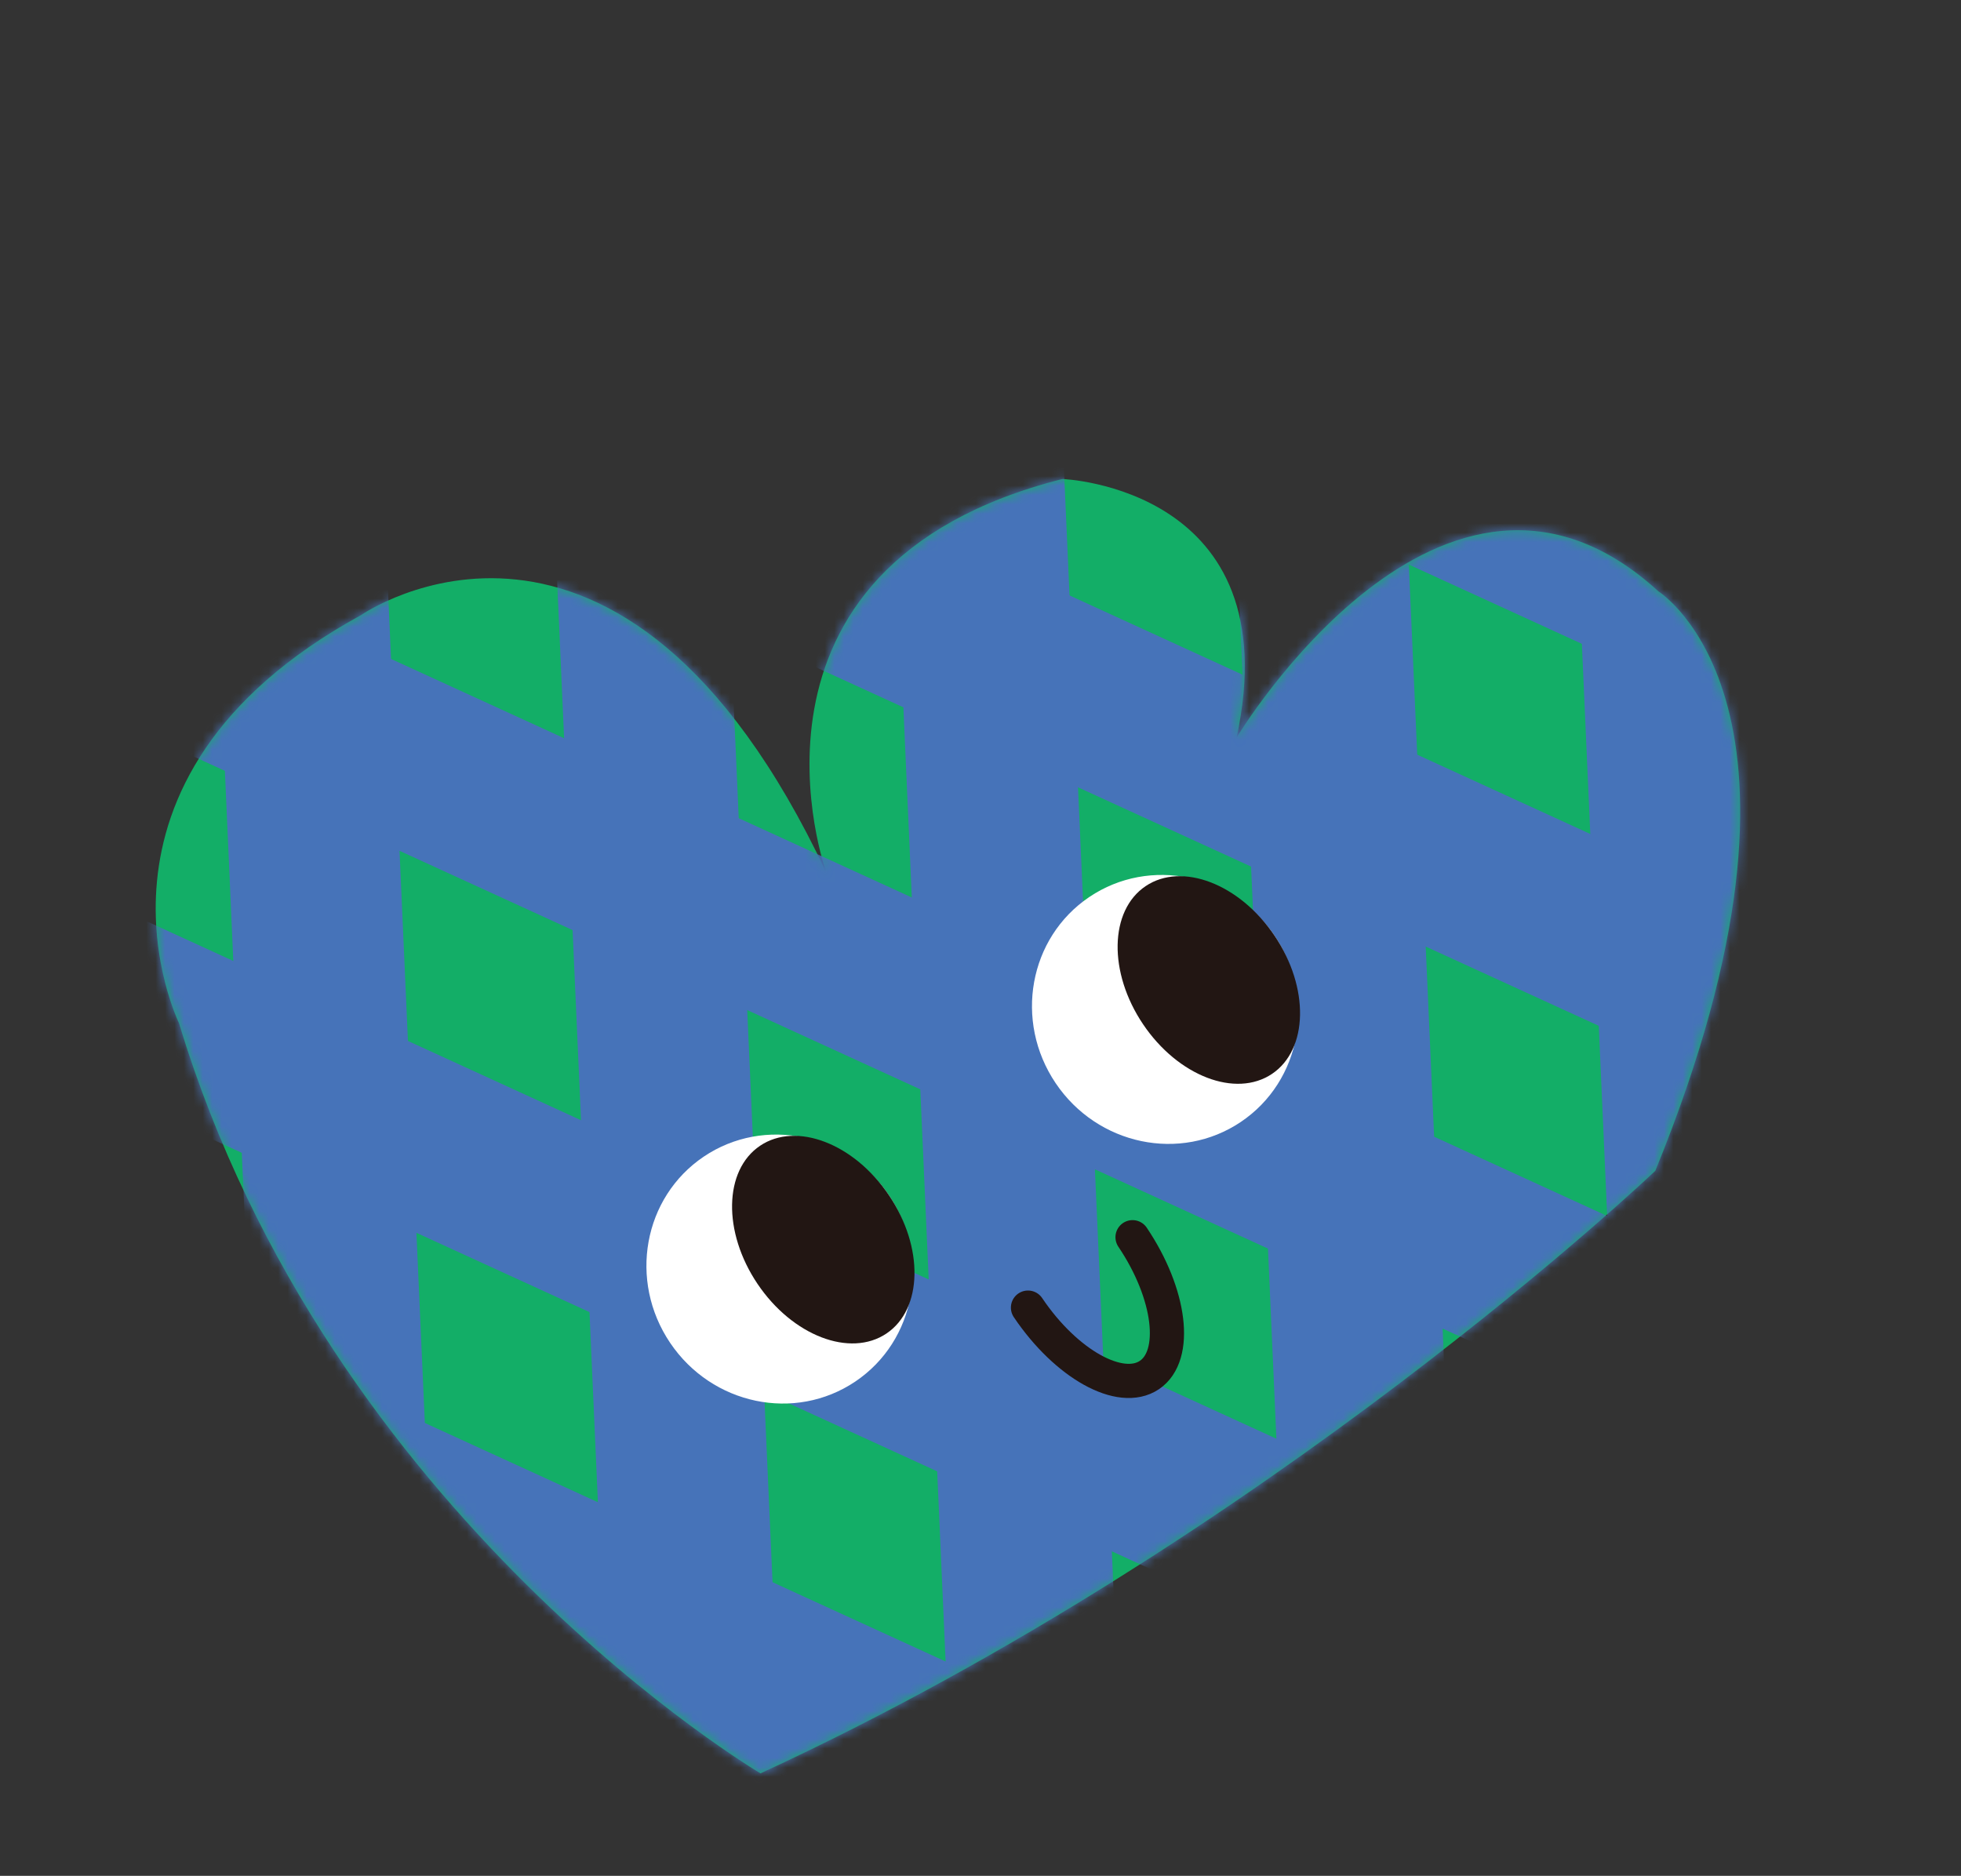 <svg width="208" height="199" viewBox="0 0 208 199" fill="none" xmlns="http://www.w3.org/2000/svg">
<rect x="0" y="0" width="208" height="199" fill="#333333" stroke="none"/>
<path d="M80.665 188.126C80.665 188.126 34.868 161.099 18.988 108.541C18.988 108.541 6.328 82.748 38.292 65.256C38.292 65.256 65.76 46.084 87.65 92.576C87.65 92.576 75.889 60.123 112.692 50.813C112.692 50.813 136.85 51.708 131.167 78.244C131.167 78.244 153.056 41.796 175.912 62.741C175.912 62.741 195.631 75.031 175.578 124.201C175.578 124.201 134.578 163.254 80.665 188.126Z" fill="#13AE67"/>
<mask id="mask0_66_1678" style="mask-type:luminance" maskUnits="userSpaceOnUse" x="16" y="50" width="169" height="139">
<path d="M80.665 188.125C80.665 188.125 34.869 161.098 18.988 108.541C18.988 108.541 6.328 82.748 38.293 65.256C38.293 65.256 65.761 46.084 87.651 92.576C87.651 92.576 75.89 60.122 112.692 50.812C112.692 50.812 136.851 51.708 131.167 78.243C131.167 78.243 153.057 41.795 175.913 62.74C175.913 62.74 195.631 75.03 175.579 124.2C175.578 124.201 134.579 163.253 80.665 188.125Z" fill="white"/>
</mask>
<g mask="url(#mask0_66_1678)">
<path d="M-67.216 268.308L-85.143 -136.943" stroke="#4673B9" stroke-width="18.13" stroke-miterlimit="10"/>
<path d="M-30.337 285.202L-48.263 -120.049" stroke="#4673B9" stroke-width="18.13" stroke-miterlimit="10"/>
<path d="M6.543 302.096L-11.385 -103.154" stroke="#4673B9" stroke-width="18.13" stroke-miterlimit="10"/>
<path d="M43.422 318.99L25.494 -86.261" stroke="#4673B9" stroke-width="18.13" stroke-miterlimit="10"/>
<path d="M80.301 335.884L62.375 -69.367" stroke="#4673B9" stroke-width="18.13" stroke-miterlimit="10"/>
<path d="M117.181 352.778L99.254 -52.473" stroke="#4673B9" stroke-width="18.13" stroke-miterlimit="10"/>
<path d="M154.06 369.672L136.133 -35.579" stroke="#4673B9" stroke-width="18.13" stroke-miterlimit="10"/>
<path d="M190.938 386.566L173.013 -18.686" stroke="#4673B9" stroke-width="18.13" stroke-miterlimit="10"/>
<path d="M227.819 403.46L209.892 -1.791" stroke="#4673B9" stroke-width="18.13" stroke-miterlimit="10"/>
<path d="M264.698 420.354L246.77 15.104" stroke="#4673B9" stroke-width="18.13" stroke-miterlimit="10"/>
<path d="M301.578 437.249L283.65 31.997" stroke="#4673B9" stroke-width="18.13" stroke-miterlimit="10"/>
<path d="M-85.143 -136.943L283.652 31.996" stroke="#4673B9" stroke-width="18.13" stroke-miterlimit="10"/>
<path d="M-83.35 -96.418L285.444 72.522" stroke="#4673B9" stroke-width="18.13" stroke-miterlimit="10"/>
<path d="M-81.557 -55.893L287.237 113.047" stroke="#4673B9" stroke-width="18.13" stroke-miterlimit="10"/>
<path d="M-79.765 -15.368L289.03 153.572" stroke="#4673B9" stroke-width="18.13" stroke-miterlimit="10"/>
<path d="M-77.972 25.157L290.821 194.098" stroke="#4673B9" stroke-width="18.13" stroke-miterlimit="10"/>
<path d="M-76.178 65.682L292.615 234.622" stroke="#4673B9" stroke-width="18.13" stroke-miterlimit="10"/>
<path d="M-74.387 106.208L294.408 275.148" stroke="#4673B9" stroke-width="18.13" stroke-miterlimit="10"/>
<path d="M-72.594 146.733L296.2 315.673" stroke="#4673B9" stroke-width="18.13" stroke-miterlimit="10"/>
<path d="M-70.8 187.258L297.992 356.199" stroke="#4673B9" stroke-width="18.13" stroke-miterlimit="10"/>
<path d="M-69.009 227.783L299.786 396.723" stroke="#4673B9" stroke-width="18.13" stroke-miterlimit="10"/>
<path d="M-67.216 268.308L301.578 437.249" stroke="#4673B9" stroke-width="18.13" stroke-miterlimit="10"/>
</g>
<path d="M90.722 146.559C97.135 142.24 98.736 133.397 94.298 126.808C89.86 120.218 81.064 118.378 74.651 122.697C68.238 127.016 66.637 135.859 71.075 142.449C75.513 149.038 84.309 150.879 90.722 146.559Z" fill="white"/>
<path d="M94.03 141.462C97.881 138.868 98.001 132.307 94.298 126.808C90.594 121.309 84.469 118.954 80.618 121.548C76.766 124.142 76.646 130.703 80.35 136.202C84.053 141.701 90.178 144.056 94.03 141.462Z" fill="#221613"/>
<path d="M131.618 119.016C138.031 114.697 139.632 105.854 135.194 99.265C130.756 92.675 121.959 90.835 115.546 95.154C109.133 99.473 107.532 108.316 111.97 114.906C116.408 121.495 125.205 123.335 131.618 119.016Z" fill="white"/>
<path d="M134.925 113.919C138.777 111.325 138.897 104.764 135.193 99.265C131.49 93.766 125.365 91.411 121.513 94.005C117.661 96.599 117.541 103.16 121.245 108.659C124.949 114.158 131.073 116.513 134.925 113.919Z" fill="#221613"/>
<path d="M120.127 131.248C124.177 137.26 124.977 143.806 121.915 145.868C118.852 147.931 113.086 144.729 109.037 138.717" stroke="#221613" stroke-width="3.626" stroke-miterlimit="10" stroke-linecap="round"/>
</svg>

